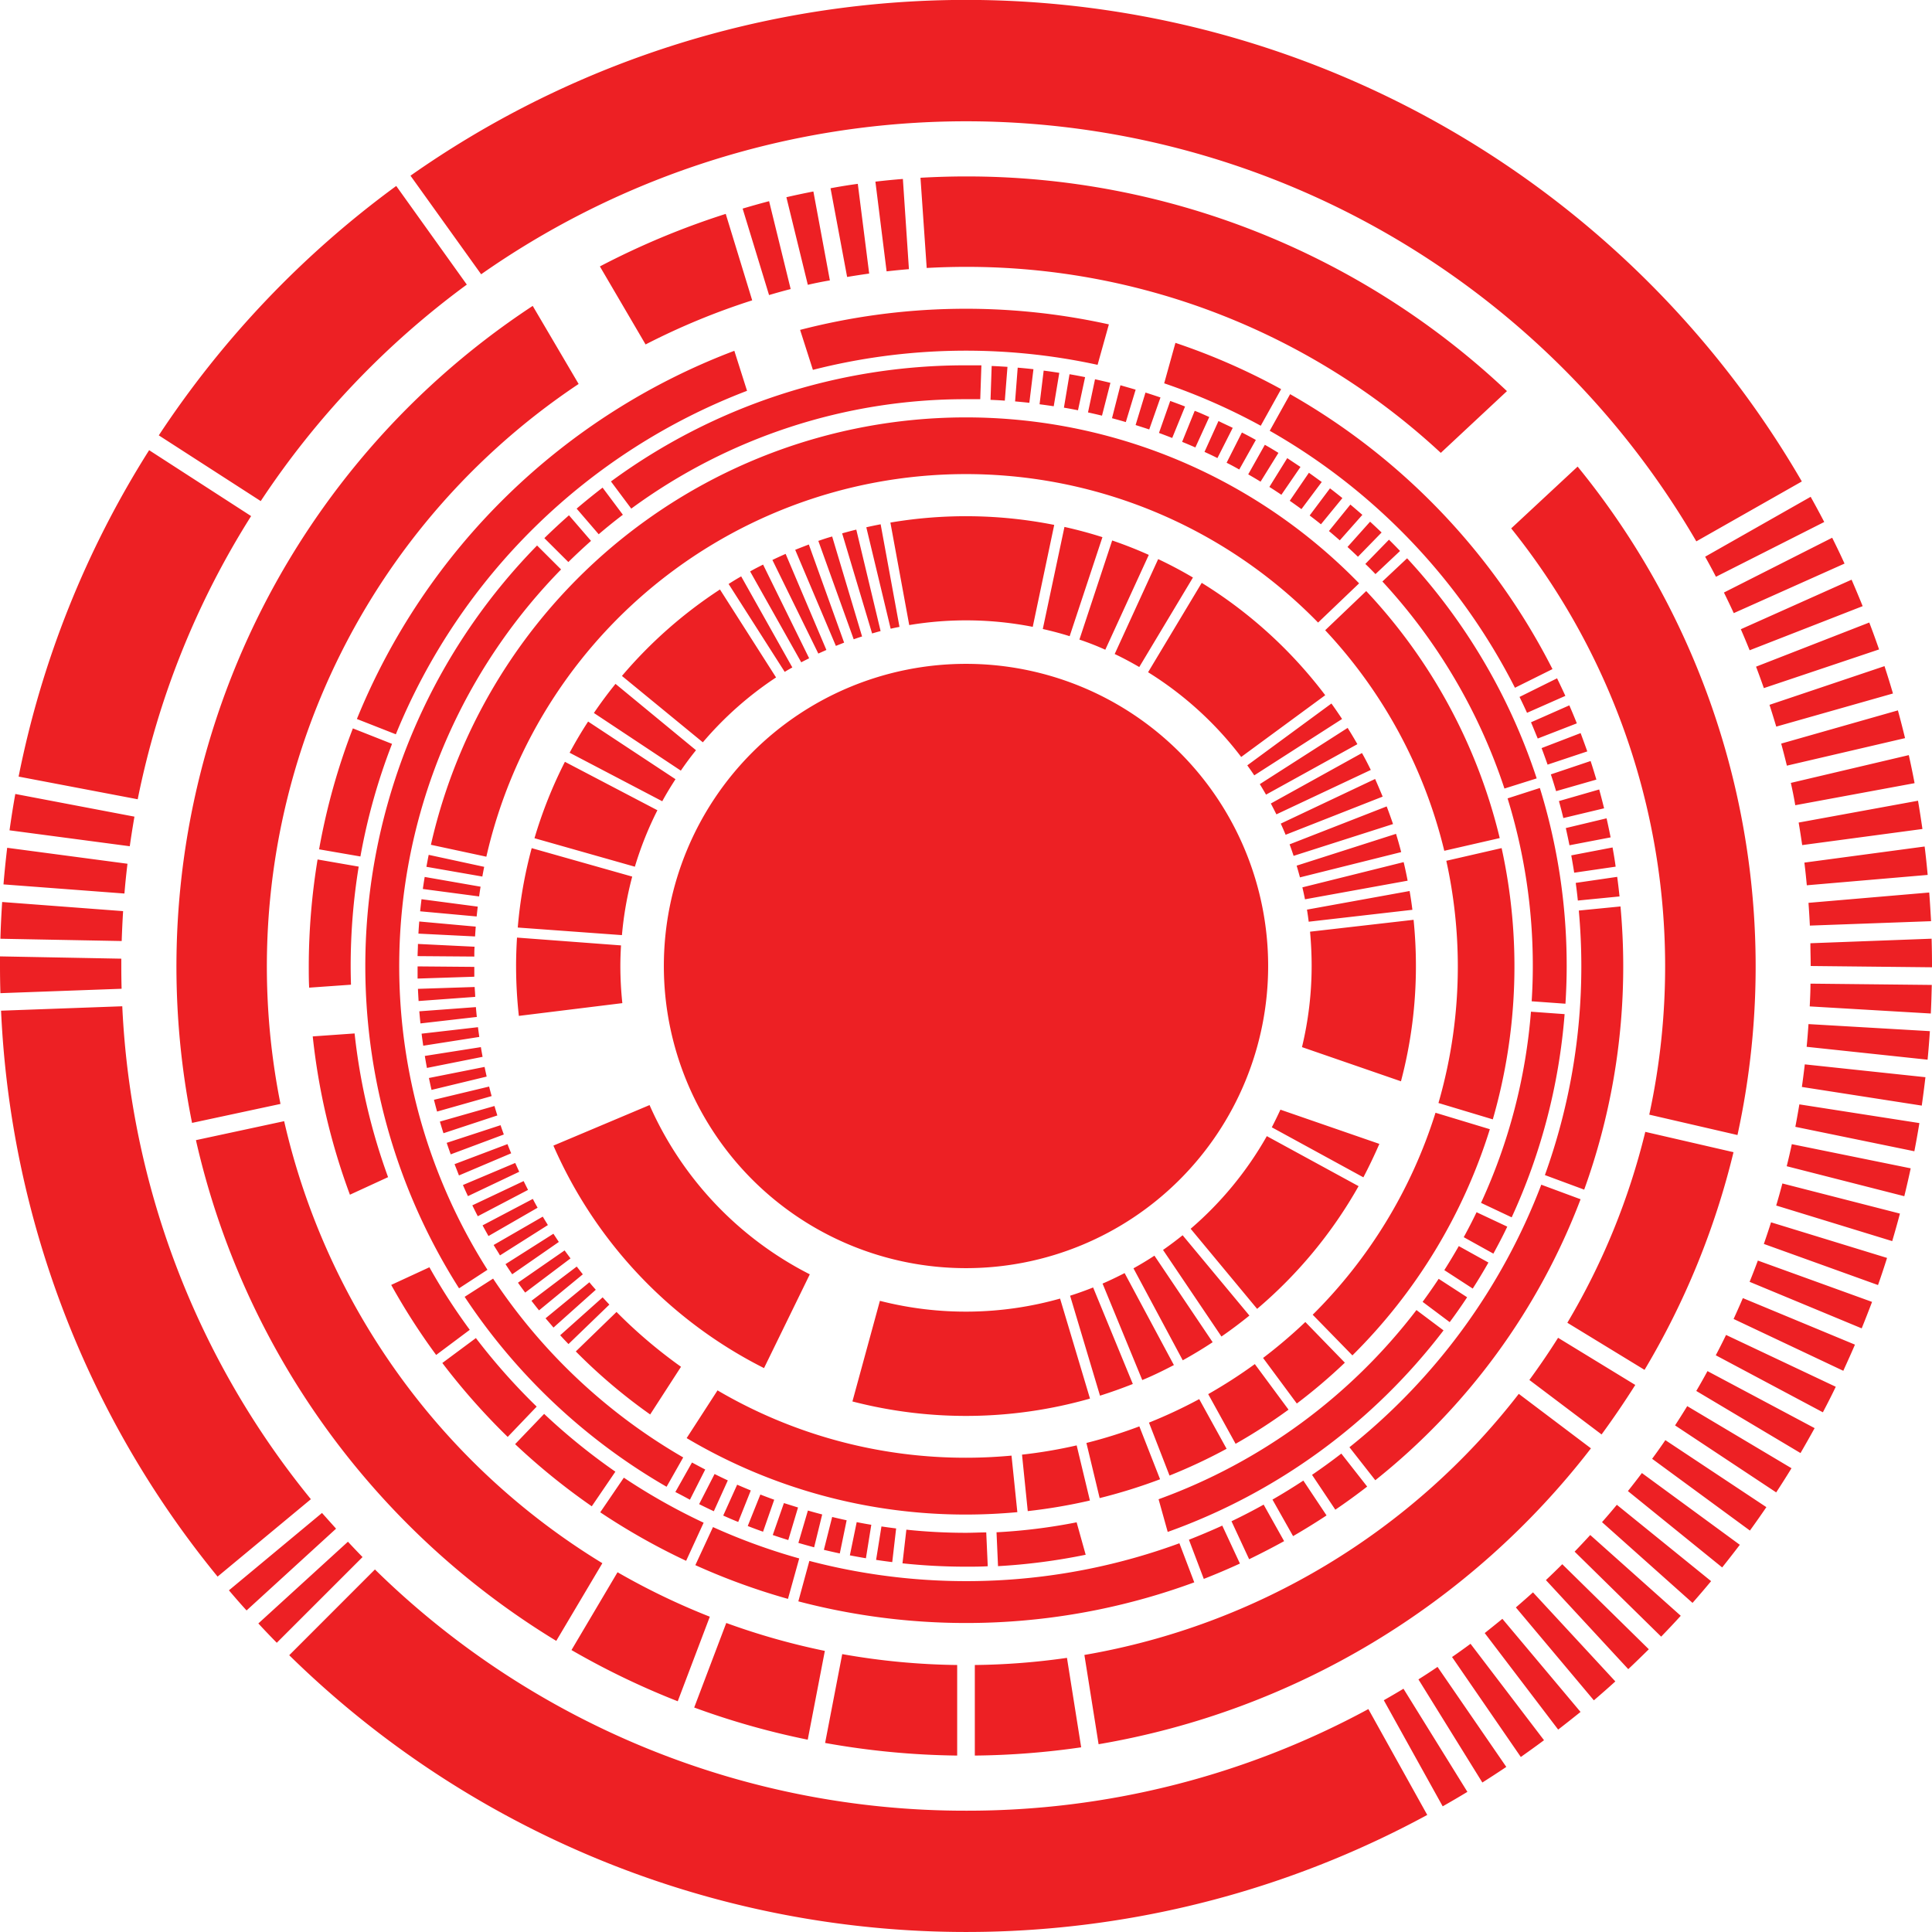 <?xml version="1.0" encoding="UTF-8"?> <svg xmlns="http://www.w3.org/2000/svg" viewBox="0 0 438 438"> <defs> <style>.cls-1{fill:#ed2024;}</style> </defs> <g id="Слой_2" data-name="Слой 2"> <g id="Layer_1" data-name="Layer 1"> <path class="cls-1" d="M.79,200.5q.35-4.17.84-8.3l27.27,3.62q-.41,3.36-.69,6.75Zm28.63-8.65q.48-3.37,1.06-6.71L3.47,180c-.49,2.72-.92,5.47-1.31,8.24Zm-1.83,21.49q.11-3.41.32-6.78L.49,204.49c-.18,2.76-.32,5.54-.4,8.33ZM27.5,219c0-.55,0-1.1,0-1.66L0,216.82c0,.73,0,1.45,0,2.18q0,3.09.09,6.16l27.48-1C27.52,222.43,27.5,220.72,27.5,219Zm6.31-116.94a217.85,217.85,0,0,0-29.59,74l27,5.14A190.18,190.18,0,0,1,56.93,117ZM78.88,349.52,58.57,368.05q2.05,2.22,4.18,4.38L82.19,353Q80.51,351.27,78.88,349.52ZM59.11,113.6a192.51,192.51,0,0,1,46.72-49.08l-16-22.36A220.14,220.14,0,0,0,36,98.7ZM219,410.5A190.86,190.86,0,0,1,85,355.81L65.57,375.25a219.09,219.09,0,0,0,258,36.21l-13.35-24A190.7,190.7,0,0,1,219,410.5ZM109.08,62.18a191.54,191.54,0,0,1,275.49,60.55l23.92-13.58A219,219,0,0,0,93.06,39.83Zm-38.6,277.7A190.63,190.63,0,0,1,27.72,228.13l-27.48,1a218,218,0,0,0,49.09,128.3Zm5.71,6.68Q74.59,344.78,73,343L51.9,360.54c1.3,1.53,2.62,3.06,4,4.56ZM437.37,202.34,410,204.68c.12,1.72.23,3.44.31,5.16l27.48-1C437.66,206.65,437.54,204.49,437.37,202.34Zm-28.3-6.78c.21,1.7.39,3.42.55,5.14l27.4-2.35c-.2-2.15-.42-4.31-.69-6.44Zm1.36,18.28c0,1.71.07,3.43.07,5.16h0l27.5.29V219q0-3.1-.09-6.19Zm-9.27-54.05q.79,2.46,1.53,4.94l26.46-7.51q-.91-3.12-1.92-6.2Zm-6.5-17.14c.69,1.58,1.35,3.17,2,4.77l25.62-10q-1.21-3-2.51-6Zm3.45,8.49q.92,2.42,1.77,4.86L426,147.23q-1.06-3.07-2.22-6.1ZM406,177.49c.37,1.68.72,3.36,1,5.06l27.05-5q-.6-3.19-1.31-6.36Zm-2.19-8.91q.68,2.49,1.29,5l26.79-6.24c-.51-2.11-1.05-4.2-1.62-6.29Zm-17.24-42.37q1.26,2.25,2.45,4.55l24.55-12.42q-1.5-2.88-3.08-5.71Zm4.26,8.12c.76,1.55,1.5,3.1,2.23,4.67l25.11-11.23c-.9-2-1.84-3.92-2.8-5.86Zm16.94,52.15c.29,1.7.55,3.4.8,5.11l27.26-3.65c-.31-2.15-.64-4.28-1-6.41ZM325.9,377.9q-2.14,1.46-4.33,2.83l14.49,23.38c1.83-1.16,3.64-2.33,5.43-3.54Zm80.32-118.51q-.54,2.53-1.16,5l26.66,6.8c.51-2.1,1-4.2,1.45-6.32Zm-4.71,17.72c-.52,1.64-1.07,3.28-1.63,4.9l25.88,9.32c.71-2,1.4-4.09,2.05-6.15Zm2.57-8.81q-.66,2.51-1.4,5l26.3,8.07c.61-2.07,1.2-4.15,1.75-6.24Zm-12.77,34.34q-1.12,2.33-2.33,4.61l24.28,12.93c1-1.91,2-3.84,2.92-5.79Zm7.21-16.86c-.6,1.62-1.22,3.22-1.87,4.82l25.41,10.55c.81-2,1.59-4,2.35-6Zm-3.4,8.51c-.68,1.59-1.38,3.16-2.1,4.73l24.87,11.75c.9-2,1.79-3.93,2.64-5.93ZM410.45,223c0,1.73-.09,3.45-.17,5.16l27.45,1.61c.11-2.15.17-4.32.22-6.48Zm-2.52,27.37c-.28,1.7-.59,3.4-.91,5.09L434,261q.62-3.18,1.14-6.39ZM332.67,406.23l-14.49-23.38q-2.21,1.33-4.46,2.61l13.35,24.05Q329.89,407.91,332.67,406.23ZM410,232.17c-.12,1.72-.25,3.44-.42,5.15L437,240.24q.31-3.23.52-6.47Zm-.84,9.13c-.2,1.71-.42,3.42-.66,5.12l27.18,4.23c.3-2.14.58-4.28.83-6.44ZM360.52,348q-1.74,1.9-3.54,3.77l19.62,19.27c1.5-1.56,3-3.13,4.44-4.73Zm-6.34,6.62q-1.83,1.83-3.71,3.6l18.67,20.19c1.57-1.48,3.13-3,4.66-4.51ZM347.54,361c-1.28,1.16-2.58,2.29-3.88,3.42l17.68,21.06c1.64-1.41,3.27-2.83,4.87-4.29Zm-6.94,6c-1.33,1.1-2.68,2.17-4,3.23l16.65,21.88c1.71-1.32,3.41-2.67,5.07-4Zm-7.22,5.66q-2.07,1.54-4.19,3l15.59,22.66c1.77-1.25,3.53-2.51,5.26-3.8Zm49.13-53.88q-1.35,2.2-2.76,4.37l22.93,15.19c1.18-1.81,2.34-3.63,3.47-5.48Zm4.59-7.94q-1.23,2.28-2.54,4.5l23.63,14.08q1.63-2.81,3.2-5.65Zm-9.55,15.65q-1.46,2.15-3,4.23l22.17,16.27q1.9-2.62,3.73-5.31Zm-11,14.66q-1.65,2-3.36,3.93l20.52,18.31c1.42-1.62,2.83-3.26,4.21-4.93Zm5.68-7.2q-1.56,2.07-3.17,4.09l21.37,17.31c1.35-1.69,2.68-3.4,4-5.13ZM219,150.5A68.5,68.5,0,1,0,287.5,219,68.5,68.5,0,0,0,219,150.5ZM192.05,62.79c1.66-.28,3.34-.54,5-.77l-2.58-20.34q-3.11.42-6.18,1Zm-8.91,1.78c1.65-.38,3.31-.72,5-1l-3.74-20.16q-3.08.6-6.12,1.3Zm21.55-24c-2.08.16-4.16.37-6.23.61L201,61.52c1.68-.19,3.37-.36,5.06-.5ZM373,256.6a157.67,157.67,0,0,1-17.67,43.28l17.5,10.68A177.92,177.92,0,0,0,393,261.21ZM342.6,119.79A158.71,158.71,0,0,1,373.9,252.7l20,4.62a179.28,179.28,0,0,0-36.24-151.54ZM174.35,66.89c1.63-.48,3.26-.94,4.9-1.36l-4.89-19.92c-2,.52-4,1.09-6,1.68Zm35.74-6.14c2.95-.16,5.92-.25,8.91-.25a157.92,157.92,0,0,1,107.64,42.17l15-14A178.34,178.34,0,0,0,219,40c-3.46,0-6.9.11-10.32.3Zm153,264.45q4-5.46,7.64-11.22l-17.5-10.69q-3.09,4.9-6.51,9.56ZM63.59,250.27A158.7,158.7,0,0,1,131.18,87.05l-10.41-17.7A179.25,179.25,0,0,0,43.54,254.57ZM146.36,78.09a157.88,157.88,0,0,1,24.17-10l-6-19.6A178.46,178.46,0,0,0,136,60.4Zm95.53,297.76A158,158,0,0,1,221,377.47V398a179,179,0,0,0,24.11-1.87ZM344.32,316a158.43,158.43,0,0,1-98.48,59.19l3.22,20.24a178.86,178.86,0,0,0,111.62-67.08ZM136.56,354.39A158.74,158.74,0,0,1,64.42,254.18l-20,4.3A179.24,179.24,0,0,0,126.11,372Zm17.09,31.3,7.27-19.17A158,158,0,0,1,140,356.44l-10.44,17.64A178.07,178.07,0,0,0,153.65,385.69ZM187,374.27a158,158,0,0,1-22.35-6.33l-7.27,19.17a176.44,176.44,0,0,0,25.74,7.29Zm30,3.2A158.61,158.61,0,0,1,190.94,375l-3.88,20.14A180,180,0,0,0,217,398ZM349.49,169.6c.47,1.24.92,2.49,1.36,3.75l9-3c-.49-1.39-1-2.77-1.51-4.15ZM287.86,97.66a140.13,140.13,0,0,1,55.59,58.26l8.51-4.23a149.67,149.67,0,0,0-59.48-62.33Zm78.77,101.13-9.4,1.37c.18,1.31.34,2.63.48,4l9.45-.93C367,201.71,366.83,200.25,366.63,198.79ZM281.1,354.47l-4-8.6q-3.72,1.69-7.56,3.2l3.37,8.88Q277.05,356.33,281.1,354.47ZM266.48,77.73l-2.55,9.17a139,139,0,0,1,21.89,9.62l4.62-8.3A146.87,146.87,0,0,0,266.48,77.73Zm29,257.93c-2.29,1.5-4.61,2.94-7,4.31l4.67,8.28q3.87-2.24,7.59-4.69Zm-9,5.45q-3.59,2-7.29,3.77l4,8.61q4-1.94,7.93-4.1Zm71-177.12c-.54-1.37-1.11-2.73-1.7-4.08l-8.69,3.84c.53,1.22,1,2.44,1.53,3.68Zm8.07,28.14-9.33,1.79c.23,1.3.46,2.61.66,3.93l9.4-1.37C366.09,195,365.84,193.58,365.58,192.13ZM353,153.78,344.49,158c.58,1.19,1.15,2.39,1.7,3.6l8.69-3.84C354.27,156.43,353.64,155.1,353,153.78Zm-1.41,21.78c.42,1.26.81,2.53,1.19,3.8l9.13-2.62c-.42-1.41-.85-2.82-1.31-4.21Zm1.83,6.05c.36,1.27.69,2.56,1,3.85l9.24-2.21c-.35-1.43-.72-2.85-1.11-4.27Zm1.56,6.12c.29,1.29.57,2.59.83,3.9l9.33-1.79c-.29-1.45-.59-2.89-.92-4.32Zm-267,79.14a138.36,138.36,0,0,1-7.59-32.58l-9.49.67a147.7,147.7,0,0,0,8.43,35.89Zm179.4,83a140.2,140.2,0,0,1-83.89,4l-2.5,9.17a149.73,149.73,0,0,0,89.76-4.31ZM89.74,166.47A139.94,139.94,0,0,1,169.36,88.6l-2.88-9.07A149.45,149.45,0,0,0,80.91,163Zm91.45,186.84a137.58,137.58,0,0,1-19.55-7.11l-4,8.63a149.24,149.24,0,0,0,21,7.65ZM357.93,206.43c.37,4.14.57,8.33.57,12.57a139.39,139.39,0,0,1-8.26,47.4l8.91,3.3A148.9,148.9,0,0,0,368,219c0-4.55-.22-9.05-.62-13.5ZM159.52,345.21A138.53,138.53,0,0,1,141.43,335l-5.35,7.85a149.43,149.43,0,0,0,19.47,11Zm189.9-76.63a139.8,139.8,0,0,1-43.49,59.52l5.86,7.48a149.33,149.33,0,0,0,46.54-63.7ZM107.89,303.35,100.28,309a151.27,151.27,0,0,0,14.82,16.76l6.57-6.87A140.71,140.71,0,0,1,107.89,303.35Zm196.2,26.19c-2.16,1.67-4.38,3.28-6.64,4.82l5.28,7.9q3.69-2.5,7.22-5.24ZM79.5,219a140.56,140.56,0,0,1,1.82-22.53L72,194.85A150.2,150.2,0,0,0,70,219c0,1.64,0,3.28.09,4.91l9.48-.67C79.53,221.83,79.5,220.42,79.5,219ZM184.29,83.85a140.45,140.45,0,0,1,64.54-1.14l2.56-9.17a149.92,149.92,0,0,0-70,1.25ZM139.51,333.64a140.43,140.43,0,0,1-16.15-13.1l-6.58,6.86a149.84,149.84,0,0,0,17.38,14.09ZM72.34,192.55l9.37,1.62a137.24,137.24,0,0,1,7.17-25.53L80,165.13A148.2,148.2,0,0,0,72.34,192.55ZM106.5,301.48a136.56,136.56,0,0,1-9.15-14.18l-8.66,4a147.77,147.77,0,0,0,10.19,15.88ZM299.65,109.27c-1-.71-1.93-1.4-2.91-2.09l-4.34,6.35c.89.62,1.77,1.25,2.65,1.89Zm-9.82-6.6c-1-.62-2-1.23-3.08-1.83l-3.77,6.7c.94.54,1.88,1.09,2.8,1.66Zm5,3.19c-1-.66-2-1.32-3-2l-4.05,6.53c.91.58,1.82,1.17,2.72,1.78ZM279.47,97c-1.07-.53-2.15-1-3.23-1.55l-3.17,7c1,.45,2,.92,2.93,1.4Zm5.24,2.74c-1-.57-2.1-1.14-3.16-1.69l-3.47,6.86c1,.49,1.92,1,2.87,1.53Zm63.67,76.73A135.91,135.91,0,0,0,319,126.57l-5.6,5.26a128.39,128.39,0,0,1,27.67,46.94Zm-35.16-55.75c-.86-.82-1.73-1.64-2.61-2.45L305.49,124q1.2,1.1,2.37,2.22Zm-1.41,9.45,5.59-5.26c-.82-.87-1.66-1.72-2.51-2.56l-5.36,5.5C310.3,128.57,311.06,129.35,311.81,130.13Zm-7.48-17.25c-.93-.75-1.87-1.49-2.81-2.21l-4.61,6.15c.86.66,1.72,1.32,2.56,2Zm4.53,3.8c-.9-.78-1.8-1.56-2.72-2.33l-4.86,6c.83.69,1.65,1.4,2.46,2.11ZM241.2,92.42c1.07.18,2.13.38,3.19.59L246,85.5c-1.17-.24-2.35-.46-3.53-.66Zm10.9,2.39c1.05.28,2.09.57,3.13.88l2.23-7.35c-1.14-.34-2.29-.66-3.45-1Zm16.56-2.65c-1.11-.44-2.23-.85-3.36-1.26l-2.55,7.25c1,.37,2,.75,3,1.14Zm-22,1.34c1.06.23,2.12.48,3.17.73l1.91-7.44c-1.16-.28-2.32-.55-3.49-.81Zm10.79,2.86c1,.32,2.07.66,3.09,1l2.55-7.25c-1.13-.38-2.26-.76-3.4-1.11ZM332.61,294.1l-6.45-4.18c-1.17,1.77-2.39,3.51-3.64,5.22l6.14,4.6Q330.7,297,332.61,294.1ZM230.13,91c1.08.1,2.16.2,3.23.32l.93-7.62c-1.19-.13-2.37-.25-3.57-.35Zm-5.57-.35q1.62.06,3.24.18l.6-7.66c-1.19-.08-2.38-.15-3.58-.2Zm11.12,1c1.07.14,2.15.29,3.21.45l1.26-7.57c-1.17-.19-2.36-.36-3.54-.51Zm10.47,260.89-2.07-7.42a127.65,127.65,0,0,1-18.16,2.26l.34,7.68A137.05,137.05,0,0,0,246.15,352.47Zm28-258c-1.1-.48-2.19-1-3.3-1.4L268,100.17c1,.41,2,.83,3,1.27ZM130.73,115.31l5,5.81c1.78-1.52,3.61-3,5.48-4.42l-4.6-6.15C134.63,112.08,132.65,113.67,130.73,115.31ZM123.41,122l5.44,5.42q2.51-2.46,5.14-4.8l-5-5.8C127.07,118.51,125.21,120.24,123.41,122Zm79.75,224.51c-1.12-.14-2.22-.29-3.33-.45l-1.21,7.58c1.21.18,2.43.35,3.66.5Zm-5.63-.83c-1.11-.18-2.21-.38-3.31-.6l-1.55,7.53c1.21.23,2.42.45,3.64.66Zm133.19-63.18q-1.58,2.76-3.28,5.45l6.44,4.18c1.24-1.93,2.42-3.9,3.56-5.9Zm-220.21,5.37A128.51,128.51,0,0,1,127.2,129.1l-5.44-5.43a136.2,136.2,0,0,0-17.69,168.4ZM321.12,297a128.87,128.87,0,0,1-58.46,42.89l2.07,7.41a136.46,136.46,0,0,0,62.53-45.69Zm-97.53,50.41c-1.53,0-3.05.09-4.59.09a128.4,128.4,0,0,1-13.52-.71l-.88,7.63a137,137,0,0,0,14.4.76c1.65,0,3.29,0,4.93-.1Zm-68.7-17a129.22,129.22,0,0,1-43.1-40.54L105.34,294a136.82,136.82,0,0,0,45.78,43.06Zm31.51,12.93c-1.09-.28-2.17-.58-3.24-.89L181,349.79c1.18.34,2.37.67,3.57,1Zm5.54,1.32c-1.1-.24-2.19-.49-3.28-.75l-1.88,7.45c1.2.29,2.4.56,3.61.82ZM347.08,229.36a127.53,127.53,0,0,1-11.32,43.34l6.95,3.28a135.34,135.34,0,0,0,12-46.07Zm2-50.71L341.78,181a128.29,128.29,0,0,1,5.72,38c0,2.7-.09,5.37-.26,8l7.66.55c.18-2.84.28-5.7.28-8.58A136.13,136.13,0,0,0,349.1,178.65Zm-14.33,96.17q-1.38,2.87-2.91,5.66l6.72,3.73c1.09-2,2.15-4,3.15-6.12ZM143.11,115.31A127.84,127.84,0,0,1,219,90.5c1.08,0,2.15,0,3.23,0l.26-7.68c-1.16,0-2.32,0-3.49,0a135.57,135.57,0,0,0-80.49,26.33Zm37.81,226.45c-1.07-.33-2.14-.67-3.2-1L175.19,348c1.17.4,2.34.78,3.52,1.14Zm-10.71-3.86c-1-.42-2.07-.86-3.09-1.31l-3.16,7c1.12.5,2.26,1,3.4,1.45ZM156.41,340l3.47-6.85c-1-.52-2-1.05-3-1.59l-3.77,6.69C154.23,338.82,155.32,339.4,156.41,340Zm19.11,0c-1.05-.38-2.1-.77-3.14-1.18l-2.86,7.14c1.15.45,2.31.88,3.47,1.29ZM165,335.62c-1-.47-2-.95-3-1.45L158.5,341c1.1.55,2.21,1.09,3.33,1.61ZM108.62,203.23c.1-.74.21-1.48.33-2.21l-12.67-2.21q-.23,1.37-.42,2.73Zm-.56,4.54c.08-.75.16-1.49.25-2.23l-12.75-1.68c-.11.91-.22,1.83-.31,2.74ZM96.67,196.51l12.68,2.21c.13-.73.27-1.47.42-2.2L97.19,193.8C97,194.7,96.84,195.61,96.67,196.51ZM107.73,226c0-.75-.09-1.49-.12-2.24l-12.86.42q.06,1.38.15,2.76Zm2.53-31.78a111.51,111.51,0,0,1,188.56-53.08l9.3-8.89A124.38,124.38,0,0,0,97.69,191.52Zm-2.56,18.08.15-2.23-12.8-1.16c-.08.91-.14,1.83-.19,2.75Zm-.17,9.13c0-.74,0-1.49,0-2.23l-12.86-.11q0,1.38,0,2.76Zm0-4.57c0-.74,0-1.49.06-2.23L94.75,214c0,.92-.07,1.84-.08,2.76Zm.57,13.69c-.08-.74-.15-1.48-.21-2.23l-12.83.95c.08.92.16,1.83.26,2.75Zm217.34,21.72a111.47,111.47,0,0,1-27.84,45.79l9,9.22A124.29,124.29,0,0,0,337.76,256ZM233,342.58a122.93,122.93,0,0,0,14.09-2.4l-3-12.5a110.08,110.08,0,0,1-12.39,2.1ZM309.73,134l-9.3,8.88a111.28,111.28,0,0,1,27,50L340,190A124.12,124.12,0,0,0,309.73,134Zm20.77,85a111.33,111.33,0,0,1-4.39,31.06l12.32,3.71a125.07,125.07,0,0,0,2-61.5l-12.54,2.88A111.51,111.51,0,0,1,330.5,219ZM258.3,323.37a110,110,0,0,1-12,3.76l3,12.5A122.7,122.7,0,0,0,263,335.36Zm37.63-23.66a114.48,114.48,0,0,1-9.58,8.15L294,318.19a125,125,0,0,0,10.89-9.26Zm-24.06,17.48a110.39,110.39,0,0,1-11.39,5.33l4.66,12a123.14,123.14,0,0,0,12.94-6.07Zm12.61-7.94a112.54,112.54,0,0,1-10.57,6.81l6.21,11.26a124.84,124.84,0,0,0,12-7.74ZM126.69,281.56l-1.23-1.86-10.86,6.89c.5.77,1,1.54,1.52,2.3Zm2.65,3.73L128,283.48l-10.57,7.32c.54.76,1.08,1.5,1.63,2.24Zm2.79,3.61-1.38-1.76-10.26,7.76c.56.73,1.13,1.45,1.71,2.17Zm-7.92-11.17c-.39-.64-.78-1.27-1.16-1.91l-11.14,6.43c.47.8,1,1.58,1.44,2.36Zm10.86,14.67c-.49-.56-1-1.13-1.45-1.7l-9.94,8.17q.88,1,1.8,2.1Zm-13.19-18.6c-.37-.65-.73-1.3-1.08-2l-11.4,6c.44.81.89,1.61,1.34,2.42ZM229.32,330c-3.4.31-6.84.48-10.32.48a111,111,0,0,1-56.33-15.27l-7,10.82A123.81,123.81,0,0,0,219,343.36c3.93,0,7.81-.19,11.64-.54Zm-74.93-20.14a111.93,111.93,0,0,1-14.62-12.43l-9.23,8.95a125.14,125.14,0,0,0,16.86,14.29Zm-16.24-14.1c-.52-.54-1-1.09-1.53-1.64L127,302.71c.62.68,1.25,1.35,1.88,2Zm-18.44-26-1-2-11.63,5.5c.41.83.82,1.66,1.24,2.47Zm-8.25-21.27q-.3-1.06-.57-2.16l-12.51,3c.23.89.46,1.78.71,2.67Zm-1.13-4.42c-.16-.73-.32-1.46-.47-2.19l-12.62,2.51c.19.9.38,1.8.59,2.7Zm2.42,8.81c-.22-.71-.44-1.43-.65-2.14l-12.37,3.53q.39,1.34.81,2.64Zm-3.34-13.29c-.14-.73-.27-1.47-.39-2.2l-12.71,2c.15.91.31,1.82.48,2.72Zm8.3,26.06c-.31-.68-.61-1.36-.91-2l-11.85,5q.55,1.28,1.14,2.52Zm-3.49-8.45c-.25-.7-.5-1.4-.74-2.11l-12.21,4c.29.87.6,1.74.91,2.61Zm-5.56-22.12c-.1-.73-.21-1.47-.3-2.21l-12.78,1.47c.11.91.24,1.82.37,2.73Zm7.23,26.38c-.29-.69-.57-1.38-.84-2.08l-12,4.54c.34.86.68,1.71,1,2.56ZM260.28,152.4a78.66,78.66,0,0,1,21.11,19.21l19.05-14a102.64,102.64,0,0,0-28-25.47ZM244.71,145q3,1,5.87,2.3l9.86-21.5q-4.05-1.82-8.3-3.27Zm17.85-18.23-9.85,21.5c1.9.9,3.76,1.9,5.57,2.95l12.17-20.29Q266.61,128.66,262.56,126.75Zm50.16,132.56-22.44-7.76c-.62,1.35-1.27,2.67-1.95,4l20.76,11.34Q311.05,263.16,312.72,259.31Zm-51,25.34q-2.32,1.52-4.75,2.87l11.17,20.85q3.48-1.92,6.78-4.1Zm26.39-102.51q.64,1.22,1.26,2.46l21.4-10.07c-.63-1.29-1.28-2.57-2-3.83Zm-20,97.88q-2.16,1.74-4.44,3.33L276.91,303c2.18-1.5,4.29-3.09,6.34-4.75ZM236.41,142.6c2.06.47,4.1,1,6.09,1.63l7.43-22.45q-4.23-1.35-8.61-2.32Zm20.41,171.16-9-21.88c-1.71.68-3.45,1.31-5.22,1.87l6.78,22.66C251.88,315.62,254.37,314.73,256.82,313.76ZM319.57,202l-23.27,4.22c.15.91.28,1.82.39,2.74l23.51-2.7Q319.93,204.07,319.57,202Zm-17.75-42.49-19.05,14c.54.75,1.07,1.5,1.58,2.27L304.26,163C303.47,161.81,302.66,160.62,301.82,159.46Zm5.91,9.2c-.71-1.25-1.45-2.48-2.21-3.69l-19.91,12.75c.48.79.95,1.58,1.41,2.38ZM297.36,219a78.46,78.46,0,0,1-2.19,18.39l22.44,7.75A101.92,101.92,0,0,0,321,219a103.37,103.37,0,0,0-.53-10.47L297,211.22C297.23,213.78,297.36,216.38,297.36,219Zm-5-27.58c.32.86.62,1.73.91,2.61l22.54-7.21q-.68-2-1.44-4Zm-2-4.7c.38.83.75,1.68,1.1,2.53l22-8.65c-.55-1.33-1.11-2.65-1.71-4Zm4.9,14.45c.21.9.41,1.8.59,2.71l23.27-4.22c-.27-1.42-.57-2.82-.9-4.21Zm-1.3-4.92c.26.88.51,1.76.75,2.66l22.95-5.73q-.54-2.09-1.17-4.14Zm-39,92.37c-1.64.84-3.3,1.65-5,2.38l9,21.87c2.44-1,4.83-2.18,7.17-3.4ZM140.64,219c0-1.57.06-3.13.15-4.67l-23.58-1.77c-.13,2.13-.21,4.28-.21,6.44a103,103,0,0,0,.63,11.31l23.46-2.89A80.7,80.7,0,0,1,140.64,219Zm65.49-77.29a78.29,78.29,0,0,1,28,.4L239,119a102.61,102.61,0,0,0-37.14-.53Zm-85.59,50.57a101.13,101.13,0,0,0-3.16,18L141,212a77.35,77.35,0,0,1,2.33-13.27Zm19-37.24q-2.58,3.19-4.9,6.6l19.71,13.07q1.63-2.39,3.44-4.63Zm-11.47,17.67a101.85,101.85,0,0,0-6.9,17.32l22.76,6.46a77.83,77.83,0,0,1,5.11-12.8ZM287.2,257.57a78.84,78.84,0,0,1-17.27,21L285,296.73A102.45,102.45,0,0,0,308,268.91ZM183.59,288.9a78.66,78.66,0,0,1-36.33-38.37l-21.8,9.19a102.37,102.37,0,0,0,47.75,50.44Zm56.74,5.5a78.64,78.64,0,0,1-40.85.51l-6.23,22.81a102.6,102.6,0,0,0,53.86-.65Zm-107-130.82q-2.24,3.43-4.19,7.07l21,11c.92-1.69,1.92-3.33,3-5ZM173,128c-1,.5-2,1-2.94,1.55l11.59,20.6c.59-.32,1.19-.61,1.79-.91Zm12.54-5.33,8,22.26c.63-.22,1.26-.44,1.9-.64l-6.78-22.66C187.58,121.92,186.53,122.28,185.49,122.64Zm-17.51,8c-1,.56-1.91,1.13-2.85,1.72l12.72,19.93c.57-.35,1.15-.69,1.73-1Zm-8.69,37.62a78.66,78.66,0,0,1,16.6-14.71l-12.72-19.94A102.75,102.75,0,0,0,141,153.24Zm30.16-21.86,1.87-.74-8-22.25c-1,.39-2.06.79-3.09,1.21Zm10.15-27.57c-1.09.21-2.17.43-3.25.68l5.52,23c.65-.15,1.3-.29,2-.42Zm-8.72,2.08,6.78,22.67c.64-.18,1.28-.37,1.93-.54l-5.51-23C193,120.34,191.94,120.63,190.88,120.93Zm-5.41,27.23,1.83-.82-9.24-21.78c-1,.44-2,.9-3,1.38Z"></path> </g> </g> </svg> 